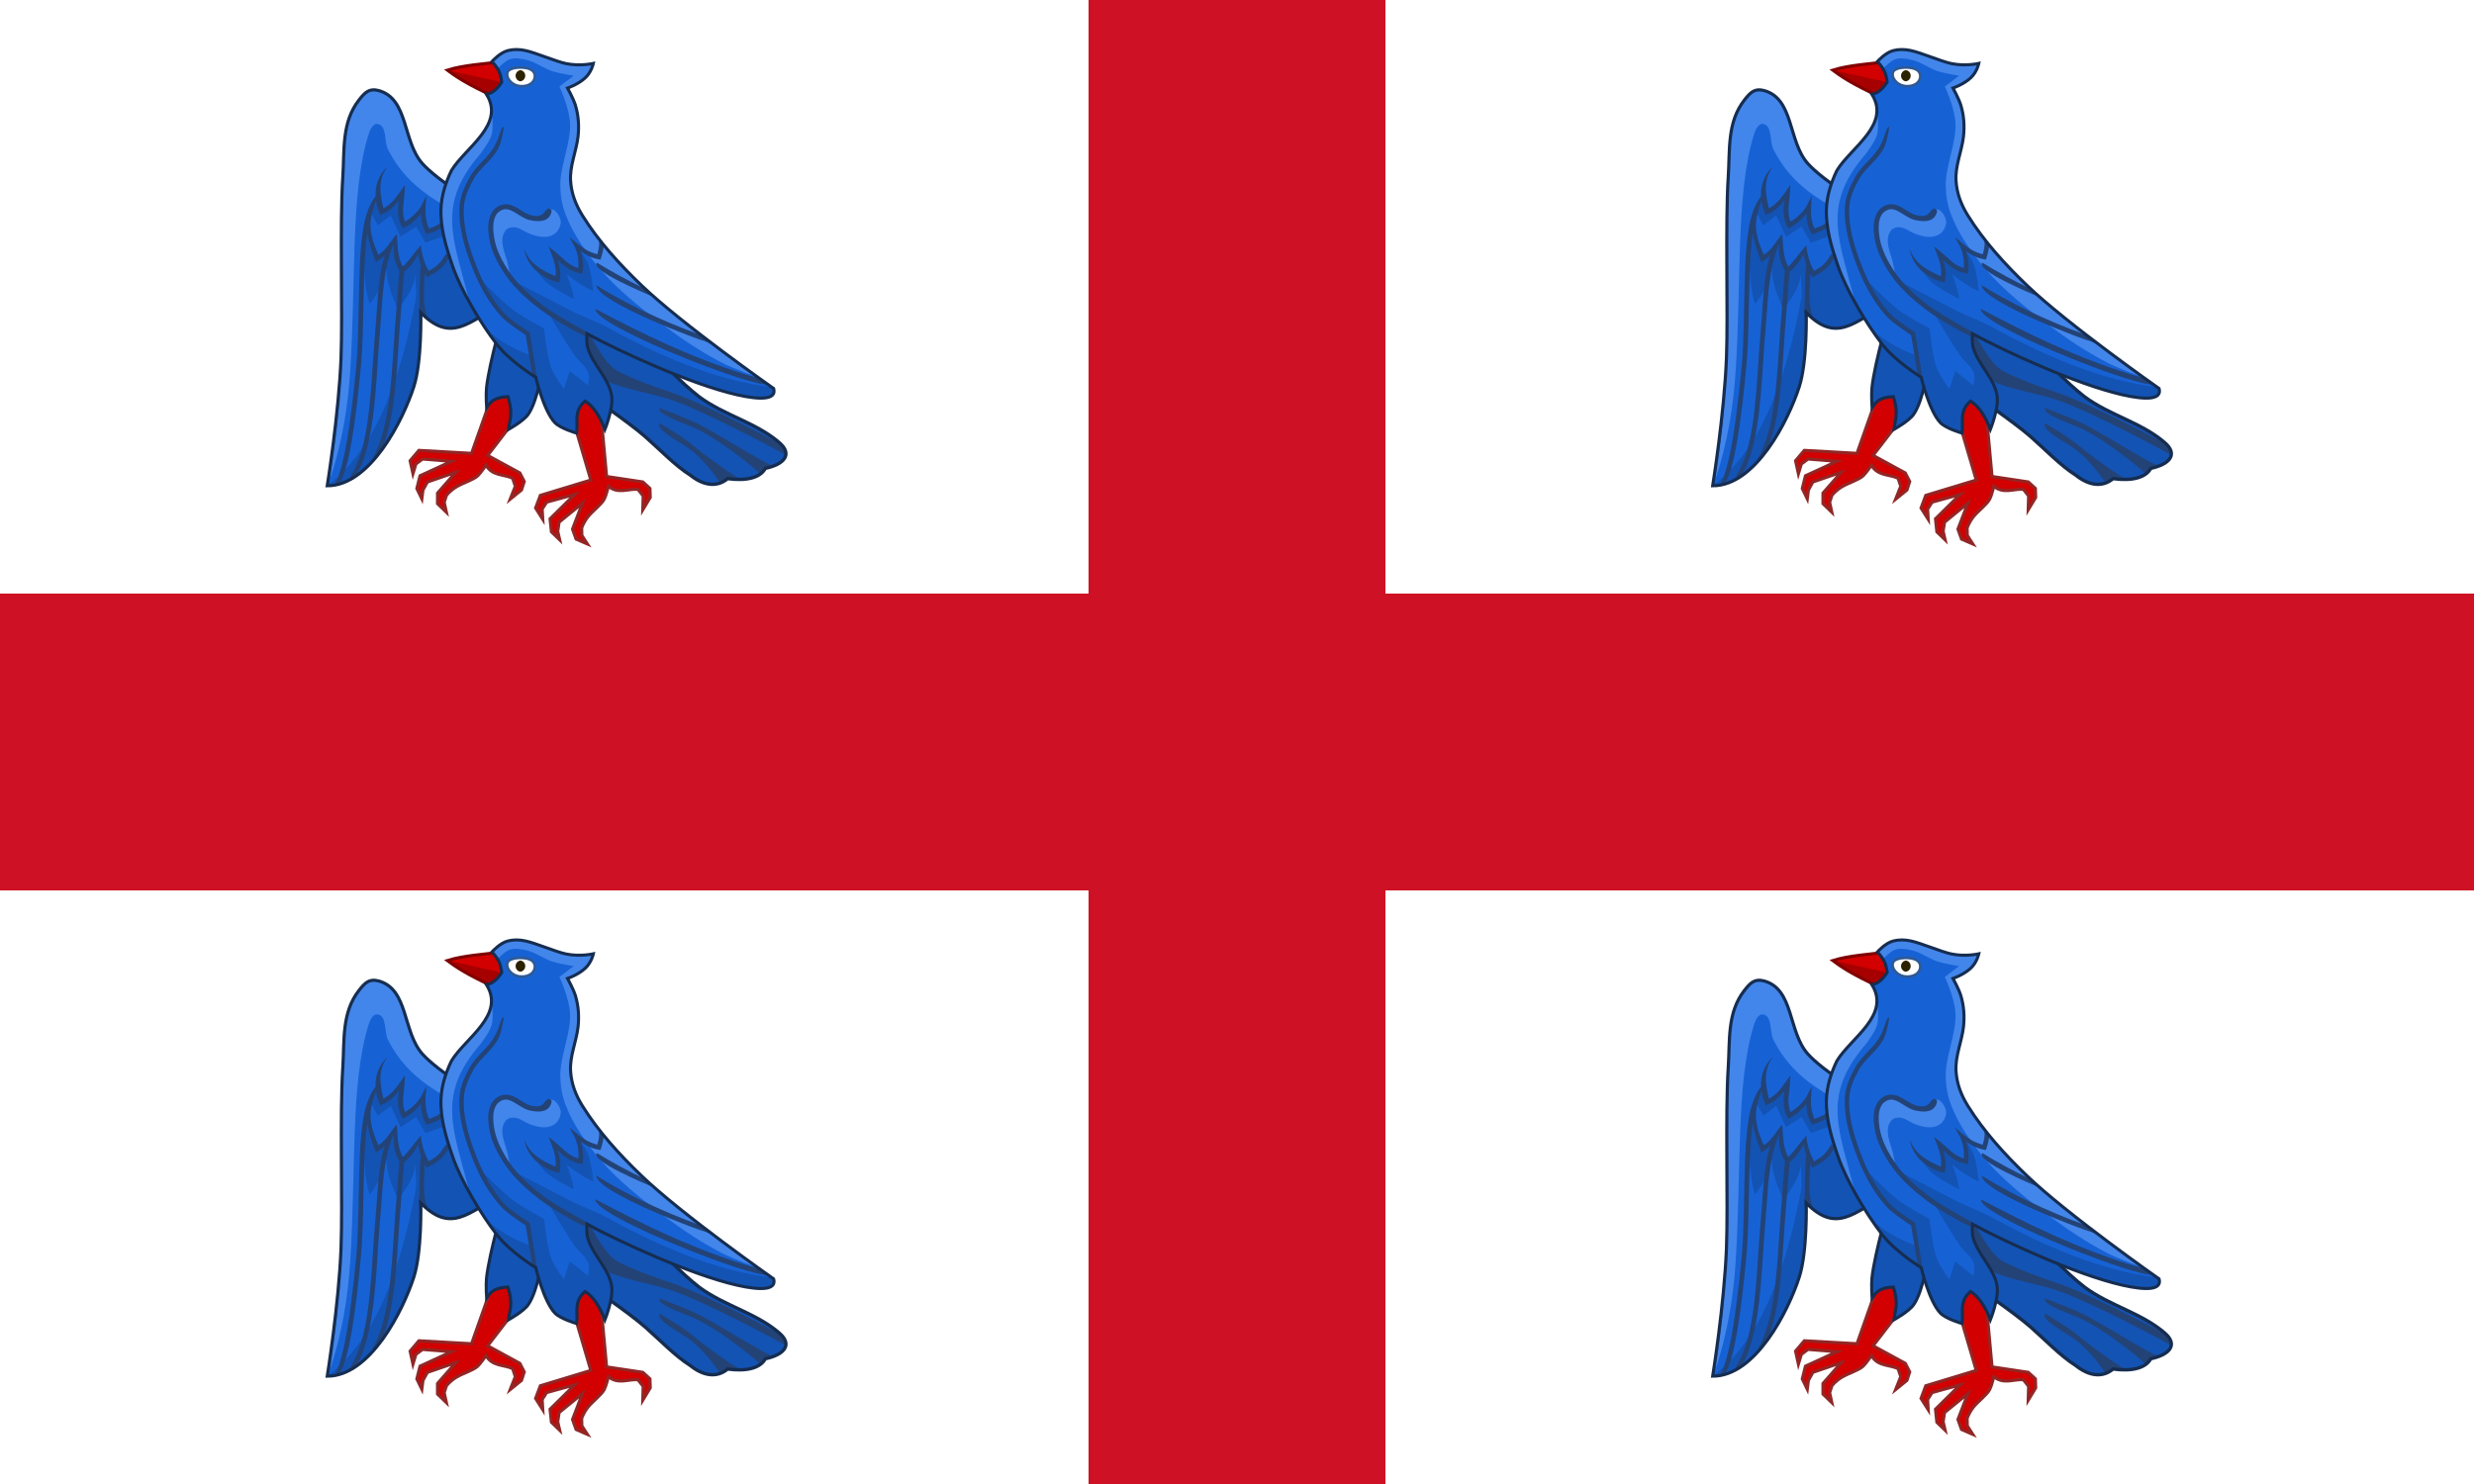 <?xml version="1.0" encoding="UTF-8"?>
<svg xmlns="http://www.w3.org/2000/svg" xmlns:xlink="http://www.w3.org/1999/xlink" width="800" height="480" viewBox="0 0 25 15">
	<rect width="25" height="15" fill="#fff"/>
	<path d="M 12.5,0 V 15 M 0,7.5 H 25" stroke="#ce1124" stroke-width="3"/>
	<g id="q">
		<path d="M 5.97,4.852 5.792,4.247 C 5.749,4.119 5.762,4.055 5.865,3.971 6.008,4.054 6.068,4.13 6.082,4.293 L 6.13,4.816 6.496,4.871 6.568,4.937 6.571,5.028 6.495,5.154 6.499,5.013 6.446,4.946 C 6.348,4.938 6.246,4.997 6.148,4.915 6.148,4.915 6.125,5.01 6.107,5.044 6.078,5.099 5.995,5.159 5.946,5.218 5.896,5.278 5.878,5.338 5.878,5.338 L 5.88,5.412 5.936,5.499 5.821,5.449 5.785,5.348 5.885,5.087 5.65,5.278 5.636,5.37 5.656,5.457 5.572,5.376 5.558,5.244 5.807,4.998 5.524,5.076 5.479,5.146 5.485,5.25 5.412,5.135 5.46,5.007 z" fill="#d20000" stroke="#912626" stroke-width=".031"/>
		<path d="M 5.949,3.993 C 5.949,3.993 6.34,4.257 6.518,4.412 6.653,4.53 6.824,4.708 6.976,4.803 7.101,4.903 7.239,4.933 7.353,4.838 7.549,4.865 7.684,4.826 7.734,4.734 7.926,4.693 8.012,4.592 7.875,4.474 7.641,4.271 7.317,4.197 7.069,4.013 6.893,3.882 6.591,3.561 6.591,3.561 L 5.686,3.125 z" fill="#1353b4"/>
		<path d="M 5.95,3.357 5.844,3.607 C 5.844,3.607 5.958,3.764 6.118,3.845 6.291,3.932 6.598,3.98 6.769,4.037 7.146,4.163 7.943,4.6 7.943,4.6 L 7.921,4.505 C 7.921,4.505 7.165,4.095 6.778,3.965 6.598,3.905 6.405,3.834 6.247,3.754 6.103,3.681 5.95,3.357 5.95,3.357 z M 6.667,4.125 C 6.631,4.192 6.954,4.291 7.056,4.343 7.302,4.465 7.711,4.795 7.685,4.799 L 7.73,4.736 7.827,4.711 C 7.78,4.72 7.32,4.424 7.08,4.297 6.956,4.232 6.667,4.125 6.667,4.125 z M 6.664,4.277 C 6.627,4.351 6.887,4.477 6.968,4.539 7.104,4.635 7.298,4.889 7.268,4.887 L 7.354,4.841 7.498,4.847 C 7.457,4.845 7.114,4.597 6.998,4.498 6.895,4.409 6.664,4.277 6.664,4.277 z" fill="#234377"/>
		<path d="M 5.949,3.993 C 5.949,3.993 6.34,4.257 6.518,4.412 6.653,4.53 6.824,4.708 6.976,4.803 7.101,4.903 7.239,4.933 7.353,4.838 7.549,4.865 7.684,4.826 7.734,4.734 7.926,4.693 8.012,4.592 7.875,4.474 7.641,4.271 7.317,4.197 7.069,4.013 6.893,3.882 6.591,3.561 6.591,3.561 L 5.686,3.125 z" fill="none" stroke="#162d50" stroke-width=".034"/>
		<path d="M 4.765,4.582 4.985,3.96 C 4.988,3.824 5.007,3.83 5.132,3.786 5.238,3.912 5.272,4.054 5.229,4.212 L 4.928,4.603 5.253,4.78 5.298,4.867 5.27,4.953 5.155,5.046 5.207,4.915 5.18,4.834 C 5.09,4.792 4.975,4.813 4.911,4.702 4.911,4.702 4.856,4.783 4.828,4.809 4.782,4.851 4.684,4.879 4.617,4.918 4.549,4.957 4.512,5.007 4.512,5.007 L 4.489,5.077 4.511,5.178 4.421,5.091 4.421,4.984 4.605,4.774 4.319,4.872 4.274,4.954 4.263,5.043 4.212,4.938 4.244,4.809 4.562,4.663 4.27,4.64 4.203,4.69 4.173,4.789 4.144,4.657 4.233,4.552 z" fill="#d20000" stroke="#912626" stroke-width=".031"/>
		<path d="M 5.098,3.141 C 5.098,3.141 4.945,3.655 4.916,3.92 4.909,3.986 4.917,4.119 4.917,4.119 4.954,4.068 4.988,4.015 5.133,4.009 5.189,4.186 5.148,4.244 5.139,4.34 5.139,4.34 5.292,4.256 5.339,4.186 5.439,4.041 5.489,3.681 5.489,3.681 z" fill="#1353b4" stroke="#162d50" stroke-width=".031"/>
		<path d="M 4.844,2.081 C 4.844,2.081 4.425,1.829 4.268,1.653 4.067,1.427 4.129,0.997 3.825,0.915 3.73,0.89 3.687,0.935 3.628,1.01 3.451,1.236 3.482,1.512 3.464,1.791 3.433,2.262 3.464,3.148 3.446,3.619 3.424,4.182 3.307,4.91 3.307,4.91 3.741,4.911 4.072,4.248 4.181,3.911 4.265,3.655 4.252,3.16 4.252,3.16 4.553,3.464 4.724,3.275 5.098,3.048 z" fill="#1662d5"/>
		<path d="M 4.844,2.081 C 4.844,2.081 4.425,1.829 4.268,1.653 4.067,1.427 4.129,0.997 3.825,0.915 3.73,0.89 3.687,0.935 3.628,1.01 3.451,1.236 3.482,1.512 3.464,1.791 3.451,1.991 3.452,2.299 3.45,2.553 3.447,2.898 3.464,3.243 3.453,3.588 3.446,3.819 3.43,4.05 3.407,4.281 3.387,4.474 3.33,4.857 3.33,4.857 3.461,4.468 3.518,4.093 3.54,3.734 3.597,2.822 3.542,1.96 3.72,1.371 3.734,1.324 3.763,1.247 3.815,1.253 3.912,1.266 3.883,1.437 3.919,1.507 4.135,1.937 4.482,2.063 4.9,2.313 z" fill="#4286ec"/>
		<path d="M 3.307,4.91 C 3.741,4.911 4.072,4.248 4.181,3.911 4.265,3.655 4.252,3.16 4.252,3.16 4.553,3.464 4.724,3.275 5.098,3.048 L 5.015,2.771 C 5.015,2.771 4.883,3.117 4.505,3.054 4.321,3.023 4.262,2.725 4.262,2.715 4.164,3.166 4.013,4.379 3.307,4.91 z" fill="#1353b4"/>
		<path d="M 3.668,2.533 C 3.686,2.71 3.672,2.856 3.734,3.073 3.834,2.961 3.861,2.838 3.905,2.717 3.91,2.871 3.954,2.967 4.021,3.13 4.118,2.99 4.18,2.914 4.198,2.775 L 4.213,3.199 4.836,3.159 4.532,2.611 4.42,2.737 4.325,2.782 4.247,2.546 4.071,2.716 4.017,2.621 3.994,2.422 3.898,2.547 3.819,2.592 3.732,2.43 3.702,2.268 z" fill="#1353b4"/>
		<path d="M 3.815,1.988 3.764,2.067 3.744,2.142 3.818,2.277 3.949,2.179 4.048,2.393 4.205,2.29 4.299,2.453 4.475,2.391 4.486,2.256 4.34,2.34 4.305,2.294 4.276,2.098 4.21,2.192 4.094,2.285 4.045,2.178 4.056,1.968 3.97,2.085 3.859,2.128 z" fill="#1353b4"/>
		<path d="M 3.834,2.147 3.841,2.174 3.868,2.162 C 3.936,2.133 3.984,2.085 4.032,2.026 4.021,2.106 4.01,2.189 4.059,2.287 L 4.07,2.308 4.092,2.297 C 4.164,2.26 4.214,2.21 4.254,2.158 4.256,2.218 4.263,2.28 4.3,2.351 L 4.309,2.368 4.329,2.362 C 4.477,2.314 4.494,2.28 4.559,2.212 L 4.524,2.183 C 4.461,2.247 4.447,2.271 4.336,2.31 4.301,2.231 4.298,2.162 4.301,2.092 L 4.308,1.979 4.256,2.081 C 4.221,2.141 4.167,2.196 4.093,2.24 4.054,2.139 4.083,2.054 4.088,1.951 L 4.092,1.868 4.043,1.938 C 3.985,2.022 3.94,2.07 3.875,2.105 3.837,1.949 3.819,1.813 3.917,1.683 3.715,1.866 3.821,2.134 3.834,2.147 z M 3.667,2.334 C 3.648,2.454 3.638,2.6 3.633,2.757 3.621,3.072 3.625,3.43 3.6,3.701 3.573,3.98 3.543,4.239 3.507,4.448 3.471,4.657 3.425,4.83 3.38,4.903 L 3.428,4.892 C 3.481,4.807 3.518,4.666 3.555,4.455 3.591,4.244 3.621,3.984 3.647,3.705 3.673,3.43 3.669,3.071 3.681,2.758 3.686,2.607 3.695,2.468 3.712,2.354 3.724,2.443 3.755,2.532 3.789,2.623 L 3.8,2.65 3.825,2.633 C 3.848,2.618 3.869,2.601 3.887,2.582 3.876,2.621 3.865,2.66 3.859,2.691 3.814,2.916 3.811,3.143 3.79,3.366 3.757,3.73 3.752,4.229 3.648,4.574 3.601,4.729 3.522,4.851 3.522,4.851 L 3.589,4.82 C 3.589,4.82 3.645,4.746 3.693,4.586 3.801,4.231 3.806,3.73 3.838,3.37 3.859,3.145 3.862,2.919 3.906,2.7 3.92,2.625 3.96,2.505 3.975,2.462 3.976,2.55 3.977,2.641 4.037,2.739 4.02,2.893 4.014,3.047 4,3.199 3.967,3.563 3.963,4.062 3.858,4.407 3.811,4.562 3.756,4.646 3.756,4.646 L 3.803,4.61 C 3.803,4.61 3.856,4.579 3.904,4.419 4.012,4.064 4.015,3.563 4.048,3.203 4.062,3.05 4.069,2.898 4.085,2.747 4.15,2.695 4.193,2.633 4.226,2.57 4.231,2.606 4.239,2.641 4.252,2.679 4.236,2.834 4.241,3.008 4.235,3.173 L 4.337,3.236 C 4.258,3.098 4.291,2.916 4.291,2.767 4.295,2.773 4.298,2.778 4.302,2.784 L 4.314,2.802 4.334,2.792 C 4.48,2.716 4.49,2.675 4.548,2.589 L 4.507,2.566 C 4.452,2.648 4.44,2.678 4.332,2.738 4.284,2.653 4.26,2.558 4.253,2.478 4.198,2.537 4.128,2.644 4.07,2.695 4.013,2.585 4.021,2.483 4.01,2.366 3.968,2.404 3.903,2.533 3.823,2.574 3.695,2.287 3.744,2.194 3.823,1.955 3.749,2.019 3.688,2.173 3.667,2.334 z" fill="#234377"/>
		<path d="M 4.844,2.081 C 4.844,2.081 4.425,1.829 4.268,1.653 4.067,1.427 4.129,0.997 3.825,0.915 3.73,0.89 3.687,0.935 3.628,1.01 3.451,1.236 3.482,1.512 3.464,1.791 3.433,2.262 3.464,3.148 3.446,3.619 3.424,4.182 3.307,4.91 3.307,4.91 3.741,4.911 4.072,4.248 4.181,3.911 4.265,3.655 4.252,3.16 4.252,3.16 4.553,3.464 4.724,3.275 5.098,3.048 z" fill="none" stroke="#162d50" stroke-width=".032"/>
		<path d="M 5.005,0.981 C 4.826,0.9 4.657,0.814 4.52,0.709 4.684,0.657 4.897,0.646 5.093,0.62 L 5.17,0.819 z" fill="#d20000"/>
		<path d="M 5.142,0.847 5.005,0.981 C 4.826,0.9 4.657,0.814 4.52,0.709 z" fill="#a60000"/>
		<path d="M 5.005,0.981 C 4.826,0.9 4.657,0.814 4.52,0.709 4.684,0.657 4.897,0.646 5.093,0.62 L 5.17,0.819 z" fill="none" stroke="#800000" stroke-width=".031"/>
		<path d="M 5.07,0.83 C 5.06,0.753 5.046,0.702 4.971,0.622 4.971,0.622 5.053,0.53 5.133,0.511 5.188,0.497 5.248,0.498 5.305,0.51 5.41,0.531 5.615,0.621 5.721,0.643 5.863,0.672 5.996,0.641 5.996,0.641 5.996,0.641 5.978,0.728 5.914,0.787 5.842,0.854 5.735,0.89 5.735,0.89 5.735,0.89 5.794,0.997 5.814,1.062 5.846,1.167 5.853,1.273 5.841,1.382 5.823,1.532 5.756,1.677 5.766,1.828 5.774,1.956 5.818,2.07 5.886,2.179 6.049,2.44 6.259,2.67 6.481,2.883 6.888,3.275 7.818,3.927 7.818,3.927 7.849,4.04 7.69,4.045 7.45,3.991 6.981,3.885 6.257,3.549 5.931,3.373 5.931,3.373 5.925,3.462 5.939,3.512 5.989,3.689 6.159,3.826 6.182,4.008 6.197,4.131 6.113,4.341 6.113,4.341 6.059,4.202 5.993,4.102 5.912,4.054 5.791,4.158 5.845,4.27 5.826,4.378 5.826,4.378 5.663,4.331 5.607,4.272 5.493,4.152 5.414,3.813 5.414,3.813 5.414,3.813 5.155,3.655 5.021,3.481 4.863,3.278 4.657,2.934 4.574,2.691 4.51,2.506 4.45,2.311 4.456,2.115 4.46,1.98 4.503,1.845 4.562,1.723 4.702,1.492 5.109,1.26 4.915,0.952 4.978,0.945 5.027,0.896 5.07,0.83 z" fill="#1662d5"/>
		<path d="M 4.747,3.062 C 4.675,2.933 4.612,2.801 4.574,2.691 4.51,2.506 4.45,2.311 4.456,2.115 4.46,1.98 4.496,1.841 4.562,1.723 4.673,1.527 4.982,1.336 4.966,1.098 4.966,1.098 4.991,1.274 4.969,1.357 4.95,1.431 4.854,1.555 4.854,1.555 4.401,2.079 4.584,2.412 4.747,3.062 z M 4.971,0.622 C 4.971,0.622 5.053,0.53 5.133,0.511 5.188,0.497 5.248,0.498 5.305,0.51 5.41,0.531 5.615,0.621 5.721,0.643 5.863,0.672 5.996,0.641 5.996,0.641 5.996,0.641 5.978,0.728 5.914,0.787 5.842,0.854 5.735,0.89 5.735,0.89 5.735,0.89 5.794,0.997 5.814,1.062 5.846,1.167 5.853,1.273 5.841,1.382 5.823,1.532 5.756,1.677 5.766,1.828 5.774,1.956 5.818,2.07 5.886,2.179 6.049,2.44 6.259,2.67 6.481,2.883 6.784,3.175 7.378,3.612 7.661,3.815 7.661,3.815 7.409,3.726 7.291,3.664 7.085,3.557 6.889,3.426 6.703,3.286 6.474,3.112 6.244,2.932 6.058,2.713 5.919,2.549 5.792,2.367 5.715,2.167 5.679,2.074 5.663,1.972 5.662,1.872 5.661,1.68 5.767,1.446 5.761,1.254 5.756,1.091 5.653,0.875 5.653,0.875 L 5.797,0.765 C 5.797,0.765 5.655,0.743 5.586,0.721 5.495,0.692 5.415,0.628 5.322,0.606 5.267,0.593 5.207,0.581 5.154,0.598 5.106,0.612 5.034,0.688 5.034,0.688 z" fill="#4286ec"/>
		<path d="M 5.124,0.751 C 5.123,0.807 5.185,0.869 5.268,0.871 5.351,0.873 5.404,0.829 5.405,0.773 5.407,0.717 5.355,0.685 5.272,0.683 5.189,0.681 5.126,0.695 5.124,0.751 z" fill="#fff"/>
		<path d="M 5.26,0.709 A 0.056,0.057 2.919 0 1 5.258,0.822 0.056,0.057 2.919 0 1 5.26,0.709 z" fill="#2b2200"/>
		<path d="M 5.272,0.669 C 5.315,0.67 5.352,0.679 5.378,0.697 5.404,0.714 5.419,0.741 5.418,0.773 5.417,0.805 5.401,0.834 5.375,0.854 5.348,0.874 5.311,0.886 5.267,0.885 5.178,0.883 5.11,0.817 5.111,0.751 5.112,0.718 5.134,0.695 5.163,0.683 5.193,0.672 5.23,0.668 5.272,0.669 z M 5.271,0.696 C 5.231,0.695 5.196,0.699 5.173,0.709 5.149,0.718 5.139,0.728 5.138,0.751 5.137,0.797 5.191,0.857 5.268,0.858 5.307,0.859 5.337,0.849 5.358,0.834 5.379,0.818 5.391,0.796 5.392,0.772 5.392,0.748 5.383,0.731 5.363,0.718 5.343,0.705 5.311,0.697 5.271,0.696 z" fill="#2e5994"/>
		<path d="M 5.214,2.853 C 5.297,2.949 5.376,3.04 5.478,3.114 5.629,3.225 5.797,3.311 5.962,3.399 6.136,3.492 6.497,3.656 6.497,3.656 L 7.148,3.914 7.539,4.007 7.758,4.028 7.824,3.987 7.813,3.914 C 7.224,3.851 6.617,3.574 6.114,3.297 6.051,3.262 5.851,3.181 5.79,3.15 z" fill="#1353b4"/>
		<path d="M 5.156,2.804 C 5.156,2.804 5.138,2.676 5.112,2.599 5.089,2.527 5.057,2.433 5.09,2.361 5.108,2.322 5.126,2.305 5.169,2.298 5.246,2.286 5.292,2.346 5.381,2.373 5.469,2.4 5.538,2.407 5.603,2.364 5.64,2.34 5.669,2.281 5.666,2.237 5.662,2.187 5.601,2.087 5.551,2.125 L 5.49,2.178 5.387,2.202 5.298,2.168 5.147,2.093 5.027,2.104 4.963,2.221 4.961,2.367 5.002,2.541 z" fill="#4286ec"/>
		<path d="M 5.931,3.373 C 5.931,3.373 5.925,3.462 5.939,3.512 5.989,3.689 6.159,3.826 6.182,4.008 6.197,4.131 6.113,4.341 6.113,4.341 6.059,4.202 5.993,4.102 5.912,4.054 5.791,4.158 5.845,4.27 5.826,4.378 5.826,4.378 5.663,4.331 5.607,4.272 5.493,4.152 5.414,3.813 5.414,3.813 5.414,3.813 5.155,3.655 5.021,3.481 4.987,3.438 4.951,3.388 4.915,3.334 5.053,3.446 5.192,3.533 5.36,3.589 L 5.311,3.356 5.098,3.21 4.986,3.059 4.852,2.821 C 4.852,2.821 5.065,3.042 5.187,3.134 5.284,3.207 5.499,3.321 5.499,3.321 5.499,3.321 5.525,3.597 5.573,3.725 5.602,3.801 5.698,3.932 5.698,3.932 L 5.758,3.75 5.941,3.895 C 5.941,3.895 5.959,3.813 5.947,3.775 5.924,3.701 5.849,3.655 5.806,3.592 5.709,3.452 5.537,3.157 5.537,3.157 z" fill="#1353b4"/>
		<path d="M 5.4,2.698 C 5.4,2.698 5.469,2.807 5.516,2.849 5.598,2.923 5.798,3.022 5.798,3.022 5.788,2.939 5.76,2.856 5.727,2.772 5.81,2.84 5.899,2.899 5.996,2.944 5.996,2.944 5.977,2.756 5.944,2.668 5.919,2.606 5.838,2.496 5.838,2.496 L 5.87,2.643 5.873,2.749 5.732,2.68 5.605,2.563 5.638,2.706 5.632,2.82 5.507,2.774 z" fill="#1353b4"/>
		<path d="M 5.097,2.065 C 5.046,2.07 4.999,2.101 4.972,2.144 4.923,2.224 4.93,2.324 4.943,2.407 4.964,2.541 5.03,2.665 5.104,2.774 5.198,2.914 5.33,3.03 5.462,3.13 5.609,3.243 5.918,3.411 5.922,3.399 L 5.937,3.374 6.023,3.406 C 6.023,3.406 5.629,3.195 5.492,3.091 5.363,2.992 5.234,2.879 5.145,2.746 5.073,2.64 5.012,2.521 4.993,2.399 4.98,2.319 4.977,2.231 5.015,2.17 5.032,2.142 5.069,2.118 5.101,2.115 5.141,2.112 5.18,2.132 5.223,2.16 5.267,2.187 5.314,2.22 5.371,2.228 5.466,2.247 5.553,2.234 5.574,2.138 5.578,2.122 5.547,2.099 5.534,2.11 5.507,2.13 5.496,2.157 5.476,2.169 5.449,2.185 5.419,2.187 5.377,2.177 5.337,2.172 5.295,2.144 5.25,2.116 5.206,2.088 5.156,2.06 5.097,2.065 z" fill="#234377"/>
		<path d="M 6.048,2.405 C 6.058,2.455 6.059,2.489 6.036,2.57 5.953,2.549 5.895,2.511 5.84,2.467 L 5.753,2.395 5.807,2.494 C 5.836,2.556 5.85,2.628 5.844,2.71 5.741,2.679 5.688,2.607 5.608,2.542 L 5.543,2.491 5.573,2.568 C 5.609,2.661 5.621,2.723 5.613,2.792 5.467,2.728 5.347,2.662 5.297,2.511 5.332,2.77 5.607,2.849 5.625,2.847 L 5.625,2.847 5.65,2.858 5.656,2.831 C 5.671,2.763 5.658,2.699 5.637,2.629 5.696,2.684 5.757,2.742 5.863,2.763 L 5.886,2.767 5.889,2.744 C 5.9,2.668 5.887,2.602 5.868,2.541 5.917,2.575 5.971,2.606 6.049,2.621 L 6.068,2.625 6.074,2.606 C 6.093,2.546 6.1,2.506 6.101,2.473 z" fill="#234377"/>
		<path d="M 6.032,2.655 C 5.96,2.734 6.526,2.966 6.589,2.995 6.556,2.938 6.524,2.934 6.514,2.917 6.339,2.833 6.181,2.746 6.032,2.655 z M 6.026,2.883 C 6.026,3.052 7.09,3.446 7.131,3.452 L 7.204,3.483 C 7.181,3.475 7.099,3.392 7.076,3.384 6.655,3.233 6.282,3.044 6.026,2.883 z M 6.017,3.122 C 5.989,3.276 7.436,3.854 7.719,3.884 L 7.775,3.902 C 7.751,3.896 7.684,3.828 7.661,3.822 7.01,3.637 6.456,3.353 6.017,3.122 z" fill="#234377"/>
		<path d="M 5,1.47 C 4.943,1.586 4.815,1.665 4.745,1.792 4.696,1.882 4.65,1.982 4.643,2.088 4.63,2.303 4.699,2.517 4.775,2.713 4.842,2.886 4.935,3.053 5.059,3.193 5.097,3.236 5.162,3.284 5.218,3.323 5.269,3.359 5.305,3.382 5.311,3.386 L 5.379,3.786 5.427,3.819 5.354,3.368 5.352,3.359 5.343,3.353 C 5.343,3.353 5.297,3.325 5.243,3.286 5.188,3.248 5.126,3.2 5.093,3.164 4.973,3.029 4.883,2.865 4.817,2.696 4.741,2.502 4.675,2.294 4.688,2.091 4.694,1.995 4.736,1.901 4.784,1.814 4.846,1.7 4.976,1.621 5.04,1.49 5.057,1.455 5.069,1.405 5.078,1.363 5.087,1.32 5.091,1.284 5.091,1.284 5.063,1.265 5.044,1.404 5,1.47 z" fill="#234377"/>
		<path d="M 5.07,0.83 C 5.06,0.753 5.046,0.702 4.971,0.622 4.971,0.622 5.053,0.53 5.133,0.511 5.188,0.497 5.248,0.498 5.305,0.51 5.41,0.531 5.615,0.621 5.721,0.643 5.863,0.672 5.996,0.641 5.996,0.641 5.996,0.641 5.978,0.728 5.914,0.787 5.842,0.854 5.735,0.89 5.735,0.89 5.735,0.89 5.794,0.997 5.814,1.062 5.846,1.167 5.853,1.273 5.841,1.382 5.823,1.532 5.756,1.677 5.766,1.828 5.774,1.956 5.818,2.07 5.886,2.179 6.049,2.44 6.259,2.67 6.481,2.883 6.888,3.275 7.818,3.927 7.818,3.927 7.849,4.04 7.69,4.045 7.45,3.991 6.981,3.885 6.257,3.549 5.931,3.373 5.931,3.373 5.925,3.462 5.939,3.512 5.989,3.689 6.159,3.826 6.182,4.008 6.197,4.131 6.113,4.341 6.113,4.341 6.059,4.202 5.993,4.102 5.912,4.054 5.791,4.158 5.845,4.27 5.826,4.378 5.826,4.378 5.663,4.331 5.607,4.272 5.493,4.152 5.414,3.813 5.414,3.813 5.414,3.813 5.155,3.655 5.021,3.481 4.863,3.278 4.657,2.934 4.574,2.691 4.51,2.506 4.45,2.311 4.456,2.115 4.46,1.98 4.503,1.845 4.562,1.723 4.702,1.492 5.109,1.26 4.915,0.952 4.978,0.945 5.027,0.896 5.07,0.83 z" fill="none" stroke="#162d50" stroke-width=".031"/>
	</g>
	<use xlink:href="#q" x="14"/>
	<use xlink:href="#q" y="9"/>
	<use xlink:href="#q" x="14" y="9"/>
</svg>